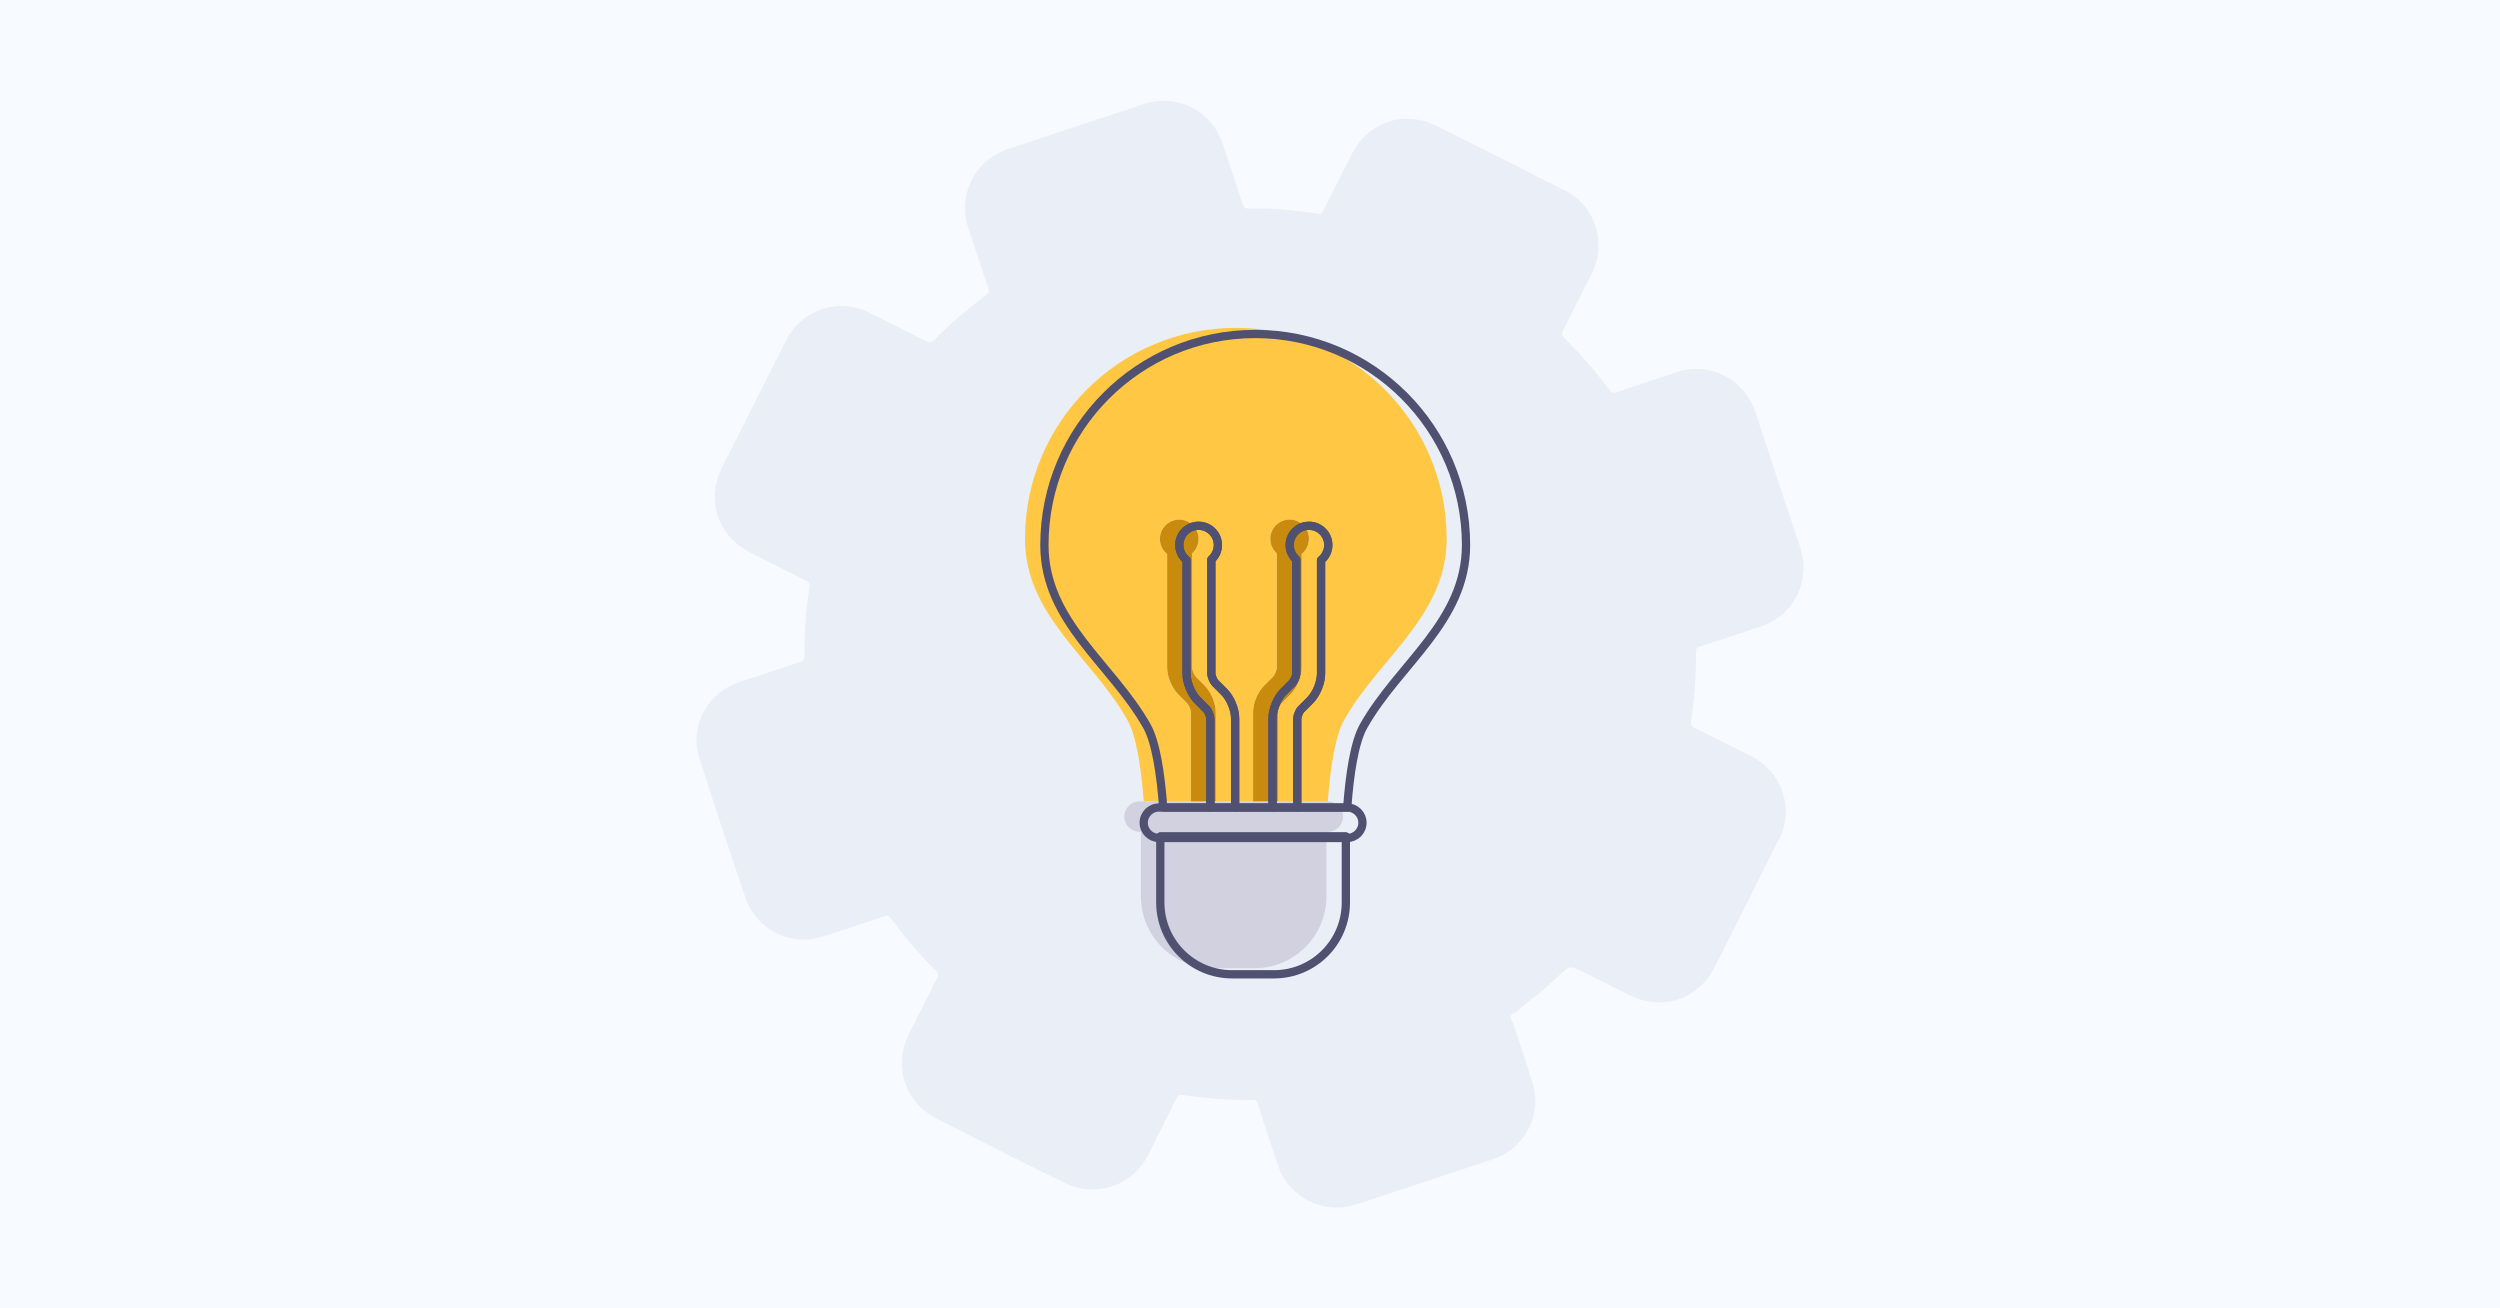 <?xml version="1.0" encoding="UTF-8"?> <svg xmlns="http://www.w3.org/2000/svg" width="1200" height="628" viewBox="0 0 1200 628" fill="none"><rect width="1200" height="628" fill="#F7FAFF"></rect><path d="M853.914 402.785C843.704 423.349 833.445 443.818 822.996 464.287C815.028 479.937 797.613 485.424 781.915 477.551C774.043 473.591 766.266 469.44 758.25 465.814C753.335 463.571 753.526 463.714 749.28 467.388C746.942 469.344 744.699 471.444 742.552 473.543C738.21 477.694 732.914 480.796 728.715 485.09C728.62 485.185 728.429 485.233 728.334 485.376C727.332 486.378 725.28 486.283 725.089 487.809C724.994 489.002 725.996 490.29 726.378 491.531C729.574 501.36 733.105 511.093 735.92 520.97C740.119 535.713 731.435 551.506 716.883 556.325C694.887 563.625 672.891 570.925 650.848 578.13C635.198 583.283 618.69 574.885 613.393 559.236C610.149 549.55 606.904 539.816 603.755 530.035C603.278 528.508 602.658 527.888 600.988 527.936C589.919 528.127 578.897 527.22 567.971 525.598C566.253 525.359 565.442 525.693 564.679 527.268C560.194 536.333 555.565 545.303 551.08 554.321C543.78 568.969 526.365 575.124 511.622 568.062C503.511 564.198 495.495 560.142 487.479 556.134C474.835 549.741 462.144 543.395 449.547 536.906C434.184 528.986 428.601 511.666 436.379 496.159C440.816 487.285 445.301 478.41 449.786 469.583C450.549 468.104 450.549 467.245 449.261 465.957C441.388 458.275 434.327 449.925 427.886 441.051C426.741 439.428 425.739 439.285 424.021 439.906C414.621 443.102 405.174 446.156 395.727 449.305C379.6 454.744 362.996 446.538 357.605 430.315C350.209 408.081 342.67 385.942 335.609 363.613C330.838 348.679 339.76 332.361 354.694 327.446C364.523 324.25 374.304 320.91 384.133 317.761C385.755 317.236 386.137 316.472 386.137 314.898C385.946 303.733 386.948 292.664 388.57 281.642C388.809 280.21 388.427 279.543 387.187 278.875C378.073 274.342 369.008 269.761 359.99 265.133C344.436 257.117 338.758 239.941 346.631 224.291C356.889 203.87 367.195 183.449 377.501 163.075C384.753 148.809 402.073 142.797 416.53 149.763C425.834 154.201 434.995 158.924 444.156 163.648C445.969 164.602 446.971 164.602 448.545 163.075C456.275 155.25 464.577 148.093 473.451 141.605C474.692 140.698 474.931 139.982 474.453 138.503C471.209 128.865 468.06 119.179 464.815 109.541C459.519 93.749 467.774 76.954 483.614 71.657C505.515 64.357 527.462 57.057 549.41 49.853C564.917 44.747 581.473 53.097 586.722 68.651C590.062 78.433 593.306 88.214 596.455 98.043C596.98 99.57 597.6 100.142 599.27 100.094C610.435 99.903 621.505 100.858 632.526 102.575C634.053 102.814 634.626 102.337 635.198 101.144C639.731 92.031 644.311 82.965 648.939 73.9C656.812 58.489 673.846 52.715 689.352 60.397C709.964 70.608 730.529 80.961 751.045 91.411C761.303 96.611 767.172 106.488 767.22 117.843C767.315 122.853 765.979 127.482 763.737 131.919C759.252 140.746 754.814 149.668 750.282 158.495C749.471 160.069 749.614 161.024 750.902 162.312C758.775 170.137 766.122 178.439 772.659 187.409C773.518 188.554 774.186 188.793 775.57 188.363C785.255 185.071 795.036 181.922 804.722 178.677C820.467 173.381 837.31 181.874 842.511 197.667C849.668 219.377 856.825 241.086 864.077 262.795C869.373 278.684 861.167 295.336 845.278 300.679C835.402 304.019 825.525 307.264 815.648 310.46C814.503 310.842 814.074 311.319 814.074 312.608C814.169 323.82 813.406 334.985 811.736 346.102C811.497 347.772 811.831 348.631 813.406 349.394C822.471 353.832 831.441 358.46 840.459 362.945C855.345 370.388 861.405 387.899 854.01 402.833V402.737L853.914 402.785Z" fill="#E9EEF7"></path><path d="M566.024 258.298C566.22 258.298 566.438 258.472 566.438 258.69C566.438 258.951 566.177 259.082 566.177 259.082L566.024 259.147L565.915 259.082C565.915 259.082 565.611 258.93 565.611 258.69C565.611 258.494 565.785 258.298 566.024 258.298Z" fill="#FFC743"></path><path d="M694.397 258.647C694.397 295.527 662.162 315.59 645.229 345.521C640.854 353.233 638.525 368.591 637.349 384.668H613.386V341.971C613.386 340.751 614.387 338.333 615.236 337.505L619.48 333.257C622.549 330.164 624.791 324.739 624.791 320.383V265.922C626.924 264.18 628.273 261.544 628.273 258.69C628.273 253.571 624.116 249.432 619.001 249.432C613.886 249.432 609.729 253.571 609.729 258.69C609.729 261.413 610.948 263.918 612.885 265.661V320.383C612.885 321.559 611.884 323.977 611.057 324.848L606.813 329.096C603.722 332.168 601.458 337.614 601.458 341.971V384.668H583.545V341.971C583.545 337.592 581.304 332.168 578.191 329.096L573.947 324.848C573.12 323.999 572.119 321.559 572.119 320.383V265.661C574.077 263.918 575.274 261.413 575.274 258.69C575.274 253.571 571.117 249.432 566.002 249.432C560.888 249.432 556.73 253.571 556.73 258.69C556.73 261.566 558.058 264.18 560.213 265.922V320.383C560.213 324.761 562.455 330.164 565.524 333.257L569.768 337.505C570.617 338.333 571.618 340.751 571.618 341.971V384.668H549.004C547.785 368.591 545.499 353.233 541.125 345.521C524.235 315.59 492 295.527 492 258.647C492 202.705 537.316 157.372 593.187 157.372C649.059 157.372 694.397 202.705 694.397 258.647Z" fill="#FFC743"></path><path d="M628.273 258.668C628.273 261.544 626.924 264.158 624.791 265.901V320.361C624.791 324.74 622.549 330.142 619.48 333.235L615.236 337.483C614.387 338.311 613.386 340.729 613.386 341.949V384.646H601.48V341.949C601.48 337.57 603.722 332.146 606.834 329.075L611.079 324.827C611.906 323.977 612.907 321.537 612.907 320.361V265.639C610.948 263.897 609.751 261.391 609.751 258.668C609.751 253.549 613.908 249.41 619.023 249.41C624.138 249.41 628.295 253.549 628.295 258.668H628.273Z" fill="#C98B0E"></path><path d="M601.48 384.667V389.09H613.386V384.667H601.48Z" fill="#C98B0E"></path><path d="M566.438 258.668C566.438 258.93 566.177 259.061 566.177 259.061L566.024 259.126L565.916 259.061C565.916 259.061 565.611 258.908 565.611 258.668C565.611 258.472 565.785 258.276 566.024 258.276C566.22 258.276 566.438 258.451 566.438 258.668Z" fill="#C98B0E"></path><path d="M571.662 384.668V389.09H583.567V384.668H571.662Z" fill="#C98B0E"></path><path d="M578.213 329.097L573.969 324.849C573.142 323.999 572.14 321.559 572.14 320.383V265.661C574.099 263.919 575.296 261.413 575.296 258.69C575.296 253.571 571.139 249.432 566.024 249.432C560.909 249.432 556.752 253.571 556.752 258.69C556.752 261.566 558.08 264.18 560.235 265.923V320.383C560.235 324.762 562.477 330.164 565.545 333.257L569.79 337.505C570.639 338.333 571.64 340.751 571.64 341.971V384.668H583.545V341.971C583.545 337.592 581.304 332.168 578.191 329.097H578.213ZM566.438 258.669C566.438 258.93 566.177 259.061 566.177 259.061L566.024 259.126L565.915 259.061C565.915 259.061 565.611 258.908 565.611 258.669C565.611 258.473 565.785 258.276 566.024 258.276C566.22 258.276 566.438 258.451 566.438 258.669Z" fill="#C98B0E"></path><path d="M644.663 391.965C644.663 396.017 641.376 399.263 637.349 399.263H546.979C542.975 399.263 539.688 396.017 539.688 391.965C539.688 387.913 542.975 384.667 546.979 384.667H637.349C641.398 384.667 644.663 387.957 644.663 391.965Z" fill="#D1D1E0"></path><path d="M547.632 398.653V430.24C547.632 449.279 563.064 464.724 582.087 464.724H602.22C621.243 464.724 636.675 449.279 636.675 430.24V398.653H547.632Z" fill="#D1D1E0"></path><path d="M703.691 261.587C703.691 298.468 671.456 318.531 654.544 348.462C650.169 356.174 647.84 371.532 646.665 387.608H622.68V344.912C622.68 343.713 623.681 341.274 624.551 340.446L628.796 336.198C631.865 333.105 634.106 327.68 634.106 323.324V268.863C636.24 267.121 637.589 264.485 637.589 261.609C637.589 256.512 633.432 252.373 628.317 252.373C623.202 252.373 619.045 256.512 619.045 261.609C619.045 264.332 620.264 266.837 622.223 268.602V323.324C622.223 324.5 621.2 326.918 620.373 327.789L616.128 332.037C613.038 335.109 610.796 340.555 610.796 344.912V387.608H592.861V344.912C592.861 340.555 590.619 335.109 587.528 332.037L583.262 327.789C582.435 326.918 581.434 324.5 581.434 323.324V268.602C583.393 266.837 584.59 264.332 584.59 261.609C584.59 256.512 580.433 252.373 575.318 252.373C570.203 252.373 566.068 256.512 566.068 261.609C566.068 264.485 567.395 267.121 569.55 268.863V323.324C569.55 327.68 571.792 333.105 574.861 336.198L579.105 340.446C579.954 341.274 580.977 343.713 580.977 344.912V387.608H558.341C557.144 371.532 554.837 356.174 550.462 348.462C533.55 318.531 501.316 298.468 501.316 261.587C501.316 205.646 546.631 160.313 602.481 160.313C658.331 160.313 703.691 205.646 703.691 261.587Z" stroke="#505071" stroke-width="3.97" stroke-linecap="round" stroke-linejoin="round"></path><path d="M637.589 261.609C637.589 264.485 636.239 267.121 634.106 268.864V323.324C634.106 327.681 631.865 333.105 628.796 336.198L624.551 340.446C623.681 341.274 622.68 343.714 622.68 344.912V387.609H610.796V344.912C610.796 340.555 613.037 335.109 616.128 332.037L620.372 327.79C621.2 326.918 622.222 324.5 622.222 323.324V268.602C620.264 266.838 619.045 264.333 619.045 261.609C619.045 256.512 623.224 252.373 628.317 252.373C633.41 252.373 637.589 256.512 637.589 261.609Z" stroke="#505071" stroke-width="3.97" stroke-linecap="round" stroke-linejoin="round"></path><path d="M587.529 332.037L583.263 327.79C582.435 326.918 581.434 324.5 581.434 323.324V268.602C583.393 266.838 584.59 264.333 584.59 261.609C584.59 256.512 580.433 252.373 575.318 252.373C570.203 252.373 566.068 256.512 566.068 261.609C566.068 264.485 567.396 267.121 569.55 268.864V323.324C569.55 327.681 571.792 333.105 574.861 336.198L579.105 340.446C579.954 341.274 580.977 343.714 580.977 344.912V387.609H592.861V344.912C592.861 340.555 590.619 335.109 587.529 332.037Z" stroke="#505071" stroke-width="3.97" stroke-linecap="round" stroke-linejoin="round"></path><path d="M653.978 394.906C653.978 398.958 650.713 402.226 646.665 402.226H646.012V401.594H556.948V402.226H556.295C552.269 402.226 548.982 398.958 548.982 394.906C548.982 390.854 552.269 387.608 556.295 387.608H646.665C650.713 387.608 653.978 390.898 653.978 394.906Z" stroke="#505071" stroke-width="3.97" stroke-linecap="round" stroke-linejoin="round"></path><path d="M646.012 401.594H556.948V402.225H646.012V401.594Z" stroke="#505071" stroke-width="3.97" stroke-linecap="round" stroke-linejoin="round"></path><path d="M646.012 401.594V433.181C646.012 452.242 630.58 467.665 611.557 467.665H591.403C572.38 467.665 556.948 452.242 556.948 433.181V401.594H646.012Z" stroke="#505071" stroke-width="3.97" stroke-linecap="round" stroke-linejoin="round"></path></svg> 